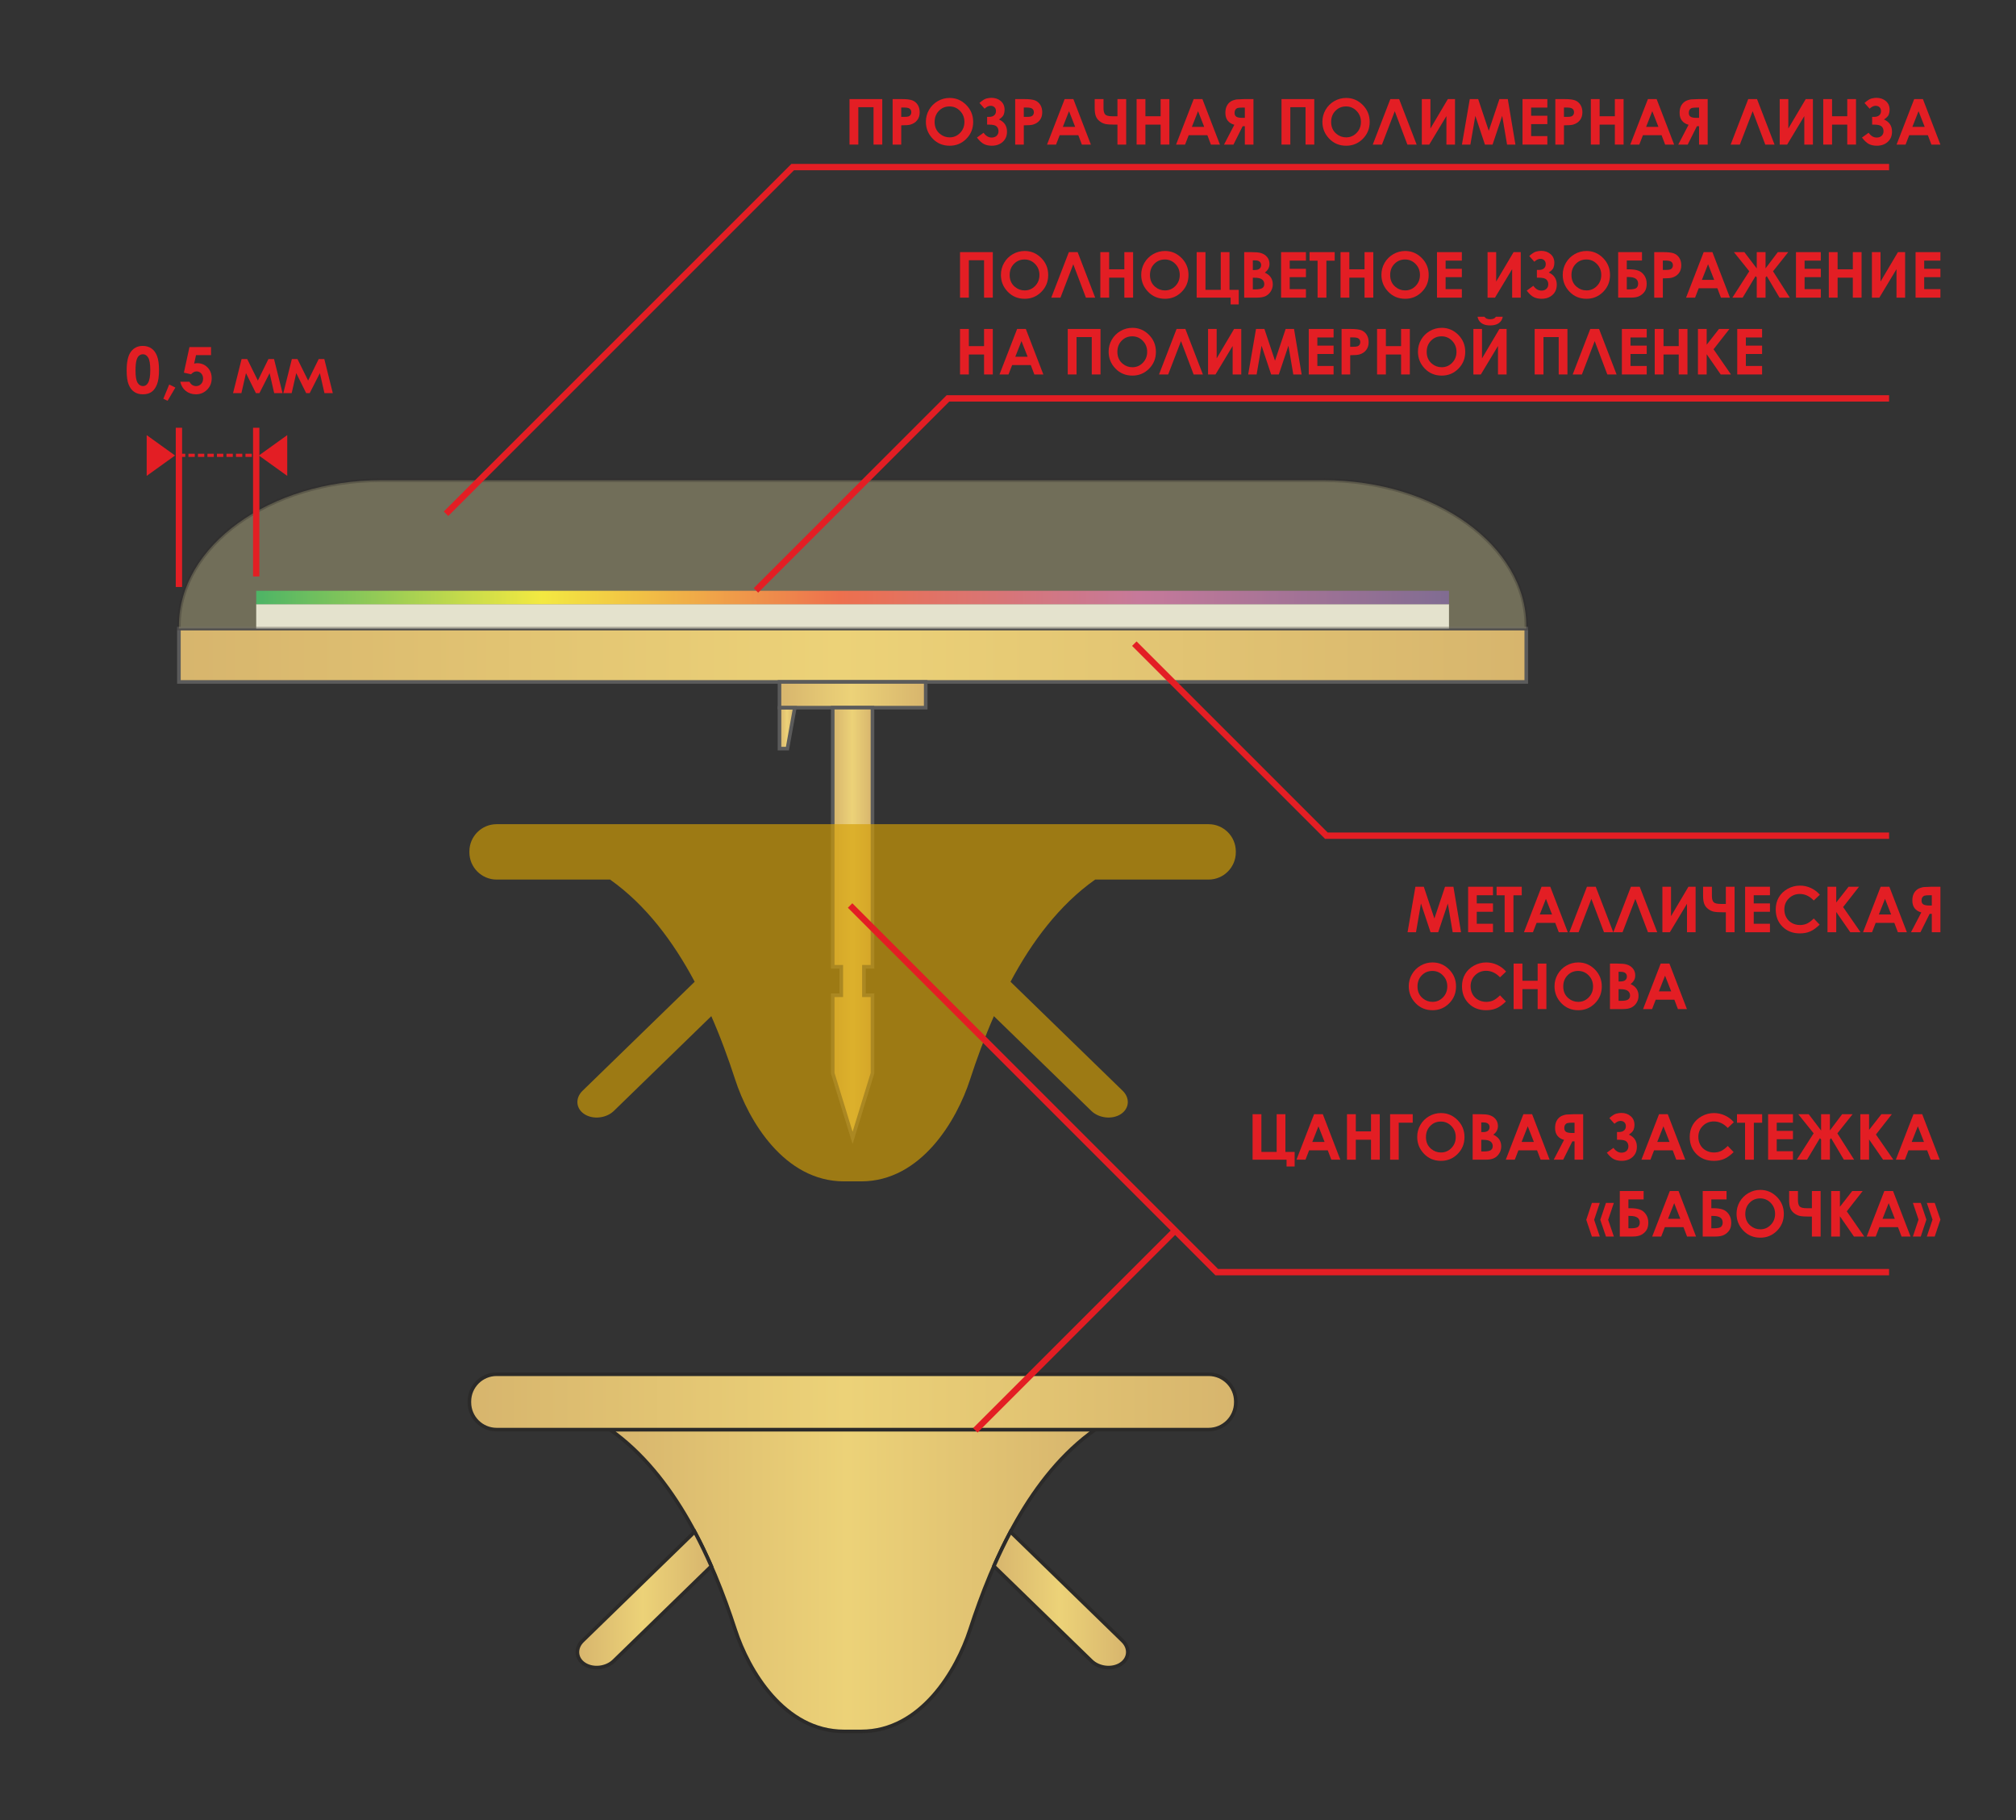 <?xml version="1.0" encoding="UTF-8"?>
<!DOCTYPE svg PUBLIC "-//W3C//DTD SVG 1.1//EN" "http://www.w3.org/Graphics/SVG/1.1/DTD/svg11.dtd">
<!-- Creator: CorelDRAW 2019 (64-Bit) -->
<svg xmlns="http://www.w3.org/2000/svg" xml:space="preserve" width="112.22mm" height="101.326mm" version="1.1" style="shape-rendering:geometricPrecision; text-rendering:geometricPrecision; image-rendering:optimizeQuality; fill-rule:evenodd; clip-rule:evenodd"
viewBox="0 0 7467.45 6742.52"
 xmlns:xlink="http://www.w3.org/1999/xlink">
 <rect x="0" y="0" width="7467.45" height="6742.52" fill="#333333" stroke="none"/>
 <defs>
  <style type="text/css">
   <![CDATA[
    .str1 {stroke:#2B2A29;stroke-width:13.31;stroke-miterlimit:22.926;stroke-opacity:0.302}
    .str3 {stroke:#E31E24;stroke-width:23.48;stroke-miterlimit:22.926}
    .str0 {stroke:#5B5B5B;stroke-width:13.31;stroke-miterlimit:22.926}
    .str2 {stroke:#2B2A29;stroke-width:13.31;stroke-miterlimit:22.926}
    .str4 {stroke:#E31E24;stroke-width:11.74;stroke-miterlimit:22.926;stroke-dasharray:23.476 11.738}
    .fil12 {fill:none}
    .fil4 {fill:#D9DADA}
    .fil13 {fill:#E31E24}
    .fil14 {fill:#E31E24;fill-rule:nonzero}
    .fil6 {fill:#FFF7B2;fill-opacity:0.302}
    .fil11 {fill:#D4A005;fill-opacity:0.659}
    .fil3 {fill:url(#id0)}
    .fil2 {fill:url(#id1)}
    .fil1 {fill:url(#id2)}
    .fil0 {fill:url(#id3)}
    .fil8 {fill:url(#id4)}
    .fil7 {fill:url(#id5)}
    .fil10 {fill:url(#id6)}
    .fil9 {fill:url(#id7)}
    .fil5 {fill:url(#id8)}
   ]]>
  </style>
  <linearGradient id="id0" gradientUnits="userSpaceOnUse" x1="3084.49" y1="3418.05" x2="3231.72" y2="3418.05">
   <stop offset="0" style="stop-opacity:1; stop-color:#D7B56D"/>
   <stop offset="0.49" style="stop-opacity:1; stop-color:#ECD278"/>
   <stop offset="1" style="stop-opacity:1; stop-color:#D7B56D"/>
  </linearGradient>
  <linearGradient id="id1" gradientUnits="userSpaceOnUse" xlink:href="#id0" x1="2887.32" y1="2697.45" x2="2943.95" y2="2697.45">
  </linearGradient>
  <linearGradient id="id2" gradientUnits="userSpaceOnUse" xlink:href="#id0" x1="2887.32" y1="2573.63" x2="3428.89" y2="2573.63">
  </linearGradient>
  <linearGradient id="id3" gradientUnits="userSpaceOnUse" xlink:href="#id0" x1="662.75" y1="2427.11" x2="5653.47" y2="2427.11">
  </linearGradient>
  <linearGradient id="id4" gradientUnits="userSpaceOnUse" xlink:href="#id0" x1="1738.67" y1="5192.99" x2="4577.54" y2="5192.99">
  </linearGradient>
  <linearGradient id="id5" gradientUnits="userSpaceOnUse" xlink:href="#id0" x1="2259.67" y1="5854.51" x2="4056.54" y2="5854.51">
  </linearGradient>
  <linearGradient id="id6" gradientUnits="userSpaceOnUse" xlink:href="#id0" x1="3681.47" y1="5925.55" x2="4177.46" y2="5925.55">
  </linearGradient>
  <linearGradient id="id7" gradientUnits="userSpaceOnUse" xlink:href="#id0" x1="2138.73" y1="5925.54" x2="2634.73" y2="5925.54">
  </linearGradient>
  <linearGradient id="id8" gradientUnits="userSpaceOnUse" x1="949.04" y1="2213.2" x2="5367.19" y2="2213.2">
   <stop offset="0" style="stop-opacity:1; stop-color:#009846"/>
   <stop offset="0.239" style="stop-opacity:1; stop-color:#EEE411"/>
   <stop offset="0.49" style="stop-opacity:1; stop-color:#E53624"/>
   <stop offset="0.741" style="stop-opacity:1; stop-color:#AD4491"/>
   <stop offset="1" style="stop-opacity:1; stop-color:#4A3185"/>
  </linearGradient>
 </defs>
 <g id="Layer_x0020_1">
  <g id="_1677552976">
   <rect class="fil0 str0" x="662.74" y="2328.24" width="4990.72" height="197.75"/>
   <rect class="fil1 str0" x="2887.32" y="2525.98" width="541.57" height="95.28"/>
   <polygon class="fil2 str0" points="2887.32,2621.91 2943.95,2621.91 2916.66,2772.98 2887.32,2772.98 "/>
   <polygon class="fil3 str0" points="3084.49,3975.39 3158.11,4214.84 3231.72,3975.39 3231.72,3686.66 3200.1,3686.66 3200.1,3581.02 3231.72,3581.02 3231.72,2621.27 3084.49,2621.27 3084.49,3581.02 3116.12,3581.02 3116.12,3686.66 3084.49,3686.66 "/>
   <g>
    <rect class="fil4" x="949.03" y="2238.02" width="4418.15" height="90.22"/>
    <rect class="fil5" x="949.03" y="2188.37" width="4418.15" height="49.65"/>
   </g>
   <path class="fil6 str1" d="M1412.63 1778.79l3490.96 0c413.03,0 749.89,242.58 749.89,539.94l0 9.52 -4990.73 0 0 -9.52c0,-297.39 336.86,-539.94 749.89,-539.94z"/>
   <g>
    <path class="fil7 str2" d="M3189.83 6413.48c222.03,0 354.26,-226.17 403.14,-376.81 84.78,-261.3 222.9,-571.13 463.57,-741.13 -598.95,0 -1197.91,0 -1796.87,0 240.67,170 378.79,479.83 463.57,741.13 48.88,150.65 181.11,376.81 403.14,376.81l63.45 0z"/>
    <path class="fil8 str2" d="M4476.75 5295.54l-2637.29 0c-55.51,0 -100.79,-45.28 -100.79,-100.79l0 -3.54c0,-55.51 45.28,-100.79 100.79,-100.79l2637.29 0c55.51,0 100.79,45.28 100.79,100.79l0 3.54c0,55.51 -45.28,100.79 -100.79,100.79z"/>
    <g>
     <path class="fil9 str2" d="M2634.73 5801.51l-360.99 351.02c-27.91,27.14 -76.85,32.59 -108.76,12.11l-0.01 -0.01c-31.91,-20.48 -35.18,-59.44 -7.27,-86.59l415.49 -404.01c22.3,41.86 42.75,84.58 61.55,127.47z"/>
     <path class="fil10 str2" d="M3681.47 5801.52l360.99 351.01c27.91,27.14 76.85,32.59 108.76,12.11l0.01 -0.01c31.91,-20.48 35.18,-59.44 7.27,-86.59l-415.49 -404c-22.3,41.86 -42.75,84.58 -61.54,127.47z"/>
    </g>
   </g>
   <path class="fil11" d="M2634.73 3764.02l-360.99 351.03c-27.91,27.14 -76.85,32.59 -108.76,12.11l-0.01 -0.01c-31.91,-20.48 -35.18,-59.44 -7.27,-86.58l415.49 -404.02c-78.69,-147.69 -180.41,-284.48 -313.52,-378.5l-420.21 0c-55.51,0 -100.79,-45.28 -100.79,-100.79l0 -3.54c0,-55.51 45.28,-100.79 100.79,-100.79l2637.29 0c55.51,0 100.79,45.28 100.79,100.79l0 3.54c0,55.51 -45.28,100.79 -100.79,100.79l-420.21 0c-133.11,94.02 -234.84,230.81 -313.53,378.51l415.49 404c27.91,27.14 24.64,66.1 -7.27,86.58l-0.01 0.01c-31.91,20.48 -80.85,15.03 -108.76,-12.11l-360.99 -351.02c-34.78,79.41 -63.89,159.33 -88.5,235.16 -48.88,150.65 -181.11,376.81 -403.14,376.81l-63.45 0c-222.03,0 -354.26,-226.16 -403.14,-376.81 -25.4,-78.38 -55.66,-161.15 -92.06,-243.2l3.55 8.04zm-22.8 -50.14c3.78,8 7.49,16.02 11.13,24.03 -3.65,-8.03 -7.35,-16.03 -11.13,-24.03z"/>
   <line class="fil12 str3" x1="949.04" y1="2135.24" x2="949.04" y2= "1584.47" />
   <line class="fil12 str3" x1="662.77" y1="2174.28" x2="662.77" y2= "1584.47" />
   <line class="fil12 str4" x1="662.77" y1="1686.59" x2="949.04" y2= "1686.59" />
   <polygon class="fil13" points="648.41,1687.25 543.33,1611.76 543.33,1762.74 "/>
   <polygon class="fil13" points="958.82,1687.25 1063.91,1611.76 1063.91,1762.74 "/>
   <path class="fil14" d="M528.55 1281.31c12.44,0 23.18,3.05 32.17,9.16 9.04,6.14 15.97,15.45 20.88,28.01 4.92,12.6 7.37,30.08 7.37,52.5 0,22.66 -2.5,40.3 -7.49,52.94 -4.99,12.6 -11.68,21.87 -20.13,27.78 -8.4,5.91 -19.06,8.88 -31.89,8.88 -12.84,0 -23.62,-2.97 -32.33,-8.92 -8.76,-5.98 -15.62,-15.02 -20.57,-27.18 -4.95,-12.12 -7.41,-29.4 -7.41,-51.87 0,-31.3 4.84,-54.01 14.51,-68.07 10.74,-15.49 25.72,-23.22 44.9,-23.22zm0.99 30.91c-5.47,0 -10.31,1.74 -14.55,5.27 -4.24,3.49 -7.45,9.55 -9.71,18.11 -2.22,8.56 -3.33,21.08 -3.33,37.6 0,21.51 2.58,36.41 7.69,44.62 5.11,8.2 11.73,12.32 19.9,12.32 7.85,0 14.07,-3.89 18.66,-11.69 5.63,-9.43 8.44,-25.16 8.44,-47.23 0,-22.35 -2.54,-37.8 -7.57,-46.28 -5.03,-8.48 -11.53,-12.72 -19.53,-12.72z"/>
   <polygon id="1" class="fil14" points="626.77,1424.25 649.6,1435.62 620.83,1484.59 605.02,1477.06 "/>
   <path id="2" class="fil14" d="M701.79 1285.6l79.96 0 0 29.95 -55.68 0 -6.93 31.35c1.9,-0.56 3.81,-0.95 5.67,-1.23 1.86,-0.28 3.64,-0.39 5.34,-0.39 15.46,0 28.33,5.27 38.6,15.81 10.26,10.54 15.37,24.01 15.37,40.45 0,16.6 -5.67,30.6 -17,41.97 -11.37,11.37 -25.16,17.07 -41.4,17.07 -14.59,0 -27.07,-4.16 -37.53,-12.48 -10.46,-8.28 -17.31,-19.65 -20.56,-34.12l34.24 0c2.62,5.31 6.06,9.36 10.38,12.08 4.28,2.73 9,4.09 14.19,4.09 7.17,0 13.28,-2.58 18.31,-7.73 5.03,-5.16 7.53,-11.77 7.53,-19.86 0,-7.85 -2.34,-14.26 -7.01,-19.3 -4.67,-5.03 -10.34,-7.57 -17,-7.57 -3.57,0 -7.05,0.87 -10.5,2.66 -3.45,1.74 -6.82,4.4 -10.15,7.97l-26.47 -5.94 20.65 -94.78z"/>
   <polygon id="3" class="fil14" points="955.15,1409.66 994.22,1330.05 1015.1,1330.05 1046.56,1456.3 1015.58,1456.3 998.66,1382.2 960.93,1456.3 947.94,1456.3 911.17,1382.16 894.16,1456.3 863.25,1456.3 894.84,1330.05 915.72,1330.05 "/>
   <polygon id="4" class="fil14" points="1141.35,1409.66 1180.42,1330.05 1201.3,1330.05 1232.76,1456.3 1201.78,1456.3 1184.86,1382.2 1147.13,1456.3 1134.14,1456.3 1097.37,1382.16 1080.36,1456.3 1049.46,1456.3 1081.04,1330.05 1101.92,1330.05 "/>
   <polyline class="fil12 str3" points="1652.1,1903.03 2936.28,618.86 6997.34,618.86 "/>
   <polyline class="fil12 str3" points="2800.03,2187.04 3511.32,1475.75 6997.34,1475.75 "/>
   <polyline class="fil12 str3" points="4201.65,2384.23 4912.94,3095.52 6997.34,3095.52 "/>
   <polygon class="fil14" points="3556.04,933.94 3677.4,933.94 3677.4,1102.49 3645.01,1102.49 3645.01,963.99 3588.67,963.99 3588.67,1102.49 3556.04,1102.49 "/>
   <path id="1" class="fil14" d="M3795.4 929.71c23.83,0 44.33,8.65 61.47,25.91 17.18,17.25 25.75,38.3 25.75,63.11 0,24.61 -8.45,45.42 -25.39,62.44 -16.9,17.02 -37.44,25.55 -61.58,25.55 -25.31,0 -46.33,-8.76 -63.03,-26.25 -16.75,-17.49 -25.12,-38.27 -25.12,-62.33 0,-16.08 3.91,-30.9 11.7,-44.44 7.79,-13.49 18.51,-24.21 32.12,-32.12 13.65,-7.91 28.37,-11.86 44.09,-11.86zm-0.47 31.46c-15.53,0 -28.6,5.44 -39.17,16.28 -10.6,10.83 -15.88,24.61 -15.88,41.35 0,18.63 6.65,33.38 20,44.21 10.37,8.49 22.22,12.72 35.64,12.72 15.14,0 28.05,-5.52 38.69,-16.51 10.68,-10.99 16,-24.53 16,-40.65 0,-16.04 -5.36,-29.62 -16.12,-40.73 -10.72,-11.11 -23.78,-16.66 -39.16,-16.66z"/>
   <polygon id="2" class="fil14" points="4022.29,1102.49 3975.54,978.93 3928.08,1102.49 3894.04,1102.49 3959.14,933.94 3991.7,933.94 4056.6,1102.49 "/>
   <polygon id="3" class="fil14" points="4075.74,933.94 4108.37,933.94 4108.37,997.56 4164.71,997.56 4164.71,933.94 4197.1,933.94 4197.1,1102.49 4164.71,1102.49 4164.71,1028.54 4108.37,1028.54 4108.37,1102.49 4075.74,1102.49 "/>
   <path id="4" class="fil14" d="M4315.1 929.71c23.83,0 44.33,8.65 61.47,25.91 17.18,17.25 25.75,38.3 25.75,63.11 0,24.61 -8.45,45.42 -25.39,62.44 -16.9,17.02 -37.44,25.55 -61.58,25.55 -25.31,0 -46.33,-8.76 -63.03,-26.25 -16.75,-17.49 -25.12,-38.27 -25.12,-62.33 0,-16.08 3.91,-30.9 11.7,-44.44 7.79,-13.49 18.51,-24.21 32.12,-32.12 13.65,-7.91 28.37,-11.86 44.09,-11.86zm-0.47 31.46c-15.53,0 -28.6,5.44 -39.17,16.28 -10.6,10.83 -15.88,24.61 -15.88,41.35 0,18.63 6.65,33.38 20,44.21 10.37,8.49 22.22,12.72 35.64,12.72 15.14,0 28.05,-5.52 38.69,-16.51 10.68,-10.99 16,-24.53 16,-40.65 0,-16.04 -5.36,-29.62 -16.12,-40.73 -10.72,-11.11 -23.78,-16.66 -39.16,-16.66z"/>
   <polygon id="5" class="fil14" points="4432.56,1102.49 4432.56,933.94 4465.19,933.94 4465.19,1073.62 4521.77,1073.62 4521.77,933.94 4554.17,933.94 4554.17,1073.62 4588.43,1073.62 4588.43,1127.61 4558.39,1127.61 4558.39,1102.49 "/>
   <path id="6" class="fil14" d="M4608.63 1102.49l0 -168.55 26.6 0c15.45,0 26.72,0.98 33.88,2.97 10.13,2.7 18.2,7.67 24.18,14.91 5.99,7.28 9,15.85 9,25.71 0,6.42 -1.36,12.25 -4.07,17.49 -2.7,5.24 -7.12,10.17 -13.22,14.75 10.21,4.81 17.68,10.8 22.42,18.04 4.73,7.2 7.08,15.72 7.08,25.59 0,9.47 -2.47,18.07 -7.35,25.86 -4.93,7.79 -11.27,13.62 -19.02,17.45 -7.75,3.87 -18.43,5.79 -32.08,5.79l-47.42 0zm31.92 -138.03l0 35.68 7.16 0c7.99,0 13.93,-1.64 17.81,-4.97 3.87,-3.29 5.79,-7.79 5.79,-13.46 0,-5.28 -1.84,-9.46 -5.52,-12.6 -3.68,-3.09 -9.28,-4.65 -16.79,-4.65l-8.45 0zm0 64.32l0 43.19 8.14 0c13.5,0 22.62,-1.68 27.31,-5.05 4.7,-3.36 7.05,-8.25 7.05,-14.67 0,-7.24 -2.74,-13 -8.26,-17.18 -5.52,-4.19 -14.67,-6.29 -27.46,-6.29l-6.77 0z"/>
   <polygon id="7" class="fil14" points="4745.25,933.94 4837.27,933.94 4837.27,965.4 4777.18,965.4 4777.18,995.68 4837.27,995.68 4837.27,1026.66 4777.18,1026.66 4777.18,1071.04 4837.27,1071.04 4837.27,1102.49 4745.25,1102.49 "/>
   <polygon id="8" class="fil14" points="4850.65,933.94 4943.85,933.94 4943.85,965.63 4913.1,965.63 4913.1,1102.49 4880.47,1102.49 4880.47,965.63 4850.65,965.63 "/>
   <polygon id="9" class="fil14" points="4965.45,933.94 4998.08,933.94 4998.08,997.56 5054.42,997.56 5054.42,933.94 5086.81,933.94 5086.81,1102.49 5054.42,1102.49 5054.42,1028.54 4998.08,1028.54 4998.08,1102.49 4965.45,1102.49 "/>
   <path id="10" class="fil14" d="M5204.82 929.71c23.83,0 44.33,8.65 61.47,25.91 17.18,17.25 25.75,38.3 25.75,63.11 0,24.61 -8.45,45.42 -25.39,62.44 -16.9,17.02 -37.44,25.55 -61.58,25.55 -25.31,0 -46.33,-8.76 -63.03,-26.25 -16.75,-17.49 -25.12,-38.27 -25.12,-62.33 0,-16.08 3.91,-30.9 11.7,-44.44 7.79,-13.49 18.51,-24.21 32.12,-32.12 13.65,-7.91 28.37,-11.86 44.09,-11.86zm-0.47 31.46c-15.53,0 -28.6,5.44 -39.17,16.28 -10.6,10.83 -15.88,24.61 -15.88,41.35 0,18.63 6.65,33.38 20,44.21 10.37,8.49 22.22,12.72 35.64,12.72 15.14,0 28.05,-5.52 38.69,-16.51 10.68,-10.99 16,-24.53 16,-40.65 0,-16.04 -5.36,-29.62 -16.12,-40.73 -10.72,-11.11 -23.78,-16.66 -39.16,-16.66z"/>
   <polygon id="11" class="fil14" points="5322.74,933.94 5414.76,933.94 5414.76,965.4 5354.67,965.4 5354.67,995.68 5414.76,995.68 5414.76,1026.66 5354.67,1026.66 5354.67,1071.04 5414.76,1071.04 5414.76,1102.49 5322.74,1102.49 "/>
   <polygon id="12" class="fil14" points="5633.05,933.94 5633.05,1102.49 5601.12,1102.49 5601.12,996.97 5537.62,1102.49 5510.04,1102.49 5510.04,933.94 5541.96,933.94 5541.96,1042.9 5606.44,933.94 "/>
   <path id="13" class="fil14" d="M5679.61 1058.67c8.49,11.85 18.47,17.76 29.89,17.76 7.59,0 13.73,-2.15 18.43,-6.45 4.66,-4.31 7.01,-10.01 7.01,-17.13 0,-7.01 -2.27,-12.8 -6.85,-17.37 -4.58,-4.62 -14.05,-6.93 -28.41,-6.93l-6.92 0 0 -28.63 6.88 0c8.49,0 14.91,-1.96 19.33,-5.84 4.38,-3.91 6.57,-9.12 6.57,-15.68 0,-6.03 -1.84,-10.8 -5.52,-14.28 -3.64,-3.53 -8.49,-5.28 -14.56,-5.28 -7.16,0 -14.55,3.56 -22.11,10.64l-18.89 -21.09c10.13,-9.16 18.62,-14.63 25.43,-16.43 6.81,-1.8 13.11,-2.7 18.82,-2.7 13.77,0 25.32,3.99 34.71,12.01 9.35,8.02 14.05,18.82 14.05,32.43 0,6.03 -1.06,11.9 -3.17,17.61 -2.11,5.75 -7.98,11.82 -17.64,18.23 19.84,8.8 29.73,23.83 29.73,45.07 0,15.69 -5.24,28.29 -15.76,37.84 -10.53,9.51 -24.06,14.28 -40.58,14.28 -10.41,0 -19.76,-1.88 -28.01,-5.68 -8.26,-3.79 -17.25,-11.93 -26.96,-24.49l24.53 -17.88z"/>
   <path id="14" class="fil14" d="M5876.4 929.71c23.83,0 44.33,8.65 61.47,25.91 17.18,17.25 25.75,38.3 25.75,63.11 0,24.61 -8.45,45.42 -25.39,62.44 -16.9,17.02 -37.44,25.55 -61.58,25.55 -25.31,0 -46.33,-8.76 -63.03,-26.25 -16.75,-17.49 -25.12,-38.27 -25.12,-62.33 0,-16.08 3.91,-30.9 11.7,-44.44 7.79,-13.49 18.51,-24.21 32.12,-32.12 13.65,-7.91 28.37,-11.86 44.09,-11.86zm-0.47 31.46c-15.53,0 -28.6,5.44 -39.17,16.28 -10.6,10.83 -15.88,24.61 -15.88,41.35 0,18.63 6.65,33.38 20,44.21 10.37,8.49 22.22,12.72 35.64,12.72 15.14,0 28.05,-5.52 38.69,-16.51 10.68,-10.99 16,-24.53 16,-40.65 0,-16.04 -5.36,-29.62 -16.12,-40.73 -10.72,-11.11 -23.78,-16.66 -39.16,-16.66z"/>
   <path id="15" class="fil14" d="M5993.86 1102.49l0 -168.55 88.26 0 0 30.99 -56.34 0 0 32.63 7.05 0c14.28,0 25.94,1.56 34.97,4.69 9.08,3.13 16.63,9.04 22.65,17.69 6.03,8.68 9.04,18.94 9.04,30.79 0,11.74 -2.27,21.13 -6.77,28.09 -4.54,7 -10.75,12.68 -18.66,17.09 -7.95,4.39 -18.9,6.57 -32.91,6.57l-47.3 0zm31.92 -76.29l0 45.77 8.1 0c14.75,0 24.1,-1.92 28.05,-5.75 3.91,-3.8 5.87,-8.96 5.87,-15.46 0,-16.39 -11.78,-24.57 -35.33,-24.57l-6.69 0z"/>
   <path id="16" class="fil14" d="M6127.39 933.94l34.08 0c18.43,0 31.69,1.68 39.83,5.09 8.14,3.4 14.59,8.92 19.29,16.51 4.69,7.59 7.04,16.71 7.04,27.35 0,11.78 -3.09,21.56 -9.27,29.35 -6.14,7.79 -14.52,13.22 -25.12,16.28 -6.22,1.76 -17.53,2.62 -33.92,2.62l0 71.37 -31.92 0 0 -168.55zm31.92 65.97l10.29 0c8.1,0 13.69,-0.59 16.86,-1.72 3.17,-1.18 5.63,-3.05 7.47,-5.72 1.8,-2.66 2.7,-5.87 2.7,-9.66 0,-6.53 -2.55,-11.31 -7.63,-14.28 -3.68,-2.23 -10.57,-3.37 -20.58,-3.37l-9.12 0 0 34.75z"/>
   <path id="17" class="fil14" d="M6310.61 933.94l32.32 0 64.87 168.55 -33.37 0 -13.15 -34.74 -69.09 0 -13.46 34.74 -33.37 0 65.26 -168.55zm16.2 44.8l-22.84 58.02 45.58 0 -22.74 -58.02z"/>
   <polygon id="18" class="fil14" points="6507.14,1027.68 6502.72,1022.75 6455.02,1102.49 6416.95,1102.49 6479.52,1004.76 6422.59,933.94 6461.29,933.94 6507.14,994.31 6507.14,933.94 6539.77,933.94 6539.77,994.07 6585.16,933.94 6623.89,933.94 6567.47,1004.87 6629.53,1102.49 6591.49,1102.49 6544.19,1022.75 6539.77,1027.68 6539.77,1102.49 6507.14,1102.49 "/>
   <polygon id="19" class="fil14" points="6652.45,933.94 6744.47,933.94 6744.47,965.4 6684.38,965.4 6684.38,995.68 6744.47,995.68 6744.47,1026.66 6684.38,1026.66 6684.38,1071.04 6744.47,1071.04 6744.47,1102.49 6652.45,1102.49 "/>
   <polygon id="20" class="fil14" points="6774.06,933.94 6806.68,933.94 6806.68,997.56 6863.03,997.56 6863.03,933.94 6895.42,933.94 6895.42,1102.49 6863.03,1102.49 6863.03,1028.54 6806.68,1028.54 6806.68,1102.49 6774.06,1102.49 "/>
   <polygon id="21" class="fil14" points="7056.73,933.94 7056.73,1102.49 7024.8,1102.49 7024.8,996.97 6961.31,1102.49 6933.73,1102.49 6933.73,933.94 6965.65,933.94 6965.65,1042.9 7030.13,933.94 "/>
   <polygon id="22" class="fil14" points="7095.47,933.94 7187.49,933.94 7187.49,965.4 7127.39,965.4 7127.39,995.68 7187.49,995.68 7187.49,1026.66 7127.39,1026.66 7127.39,1071.04 7187.49,1071.04 7187.49,1102.49 7095.47,1102.49 "/>
   <polygon id="23" class="fil14" points="3556.04,1218.53 3588.67,1218.53 3588.67,1282.16 3645.01,1282.16 3645.01,1218.53 3677.4,1218.53 3677.4,1387.09 3645.01,1387.09 3645.01,1313.14 3588.67,1313.14 3588.67,1387.09 3556.04,1387.09 "/>
   <path id="24" class="fil14" d="M3767.47 1218.53l32.32 0 64.87 168.55 -33.37 0 -13.15 -34.74 -69.09 0 -13.46 34.74 -33.37 0 65.26 -168.55zm16.2 44.8l-22.84 58.02 45.58 0 -22.74 -58.02z"/>
   <polygon id="25" class="fil14" points="3955.04,1218.53 4076.4,1218.53 4076.4,1387.09 4044.01,1387.09 4044.01,1248.58 3987.67,1248.58 3987.67,1387.09 3955.04,1387.09 "/>
   <path id="26" class="fil14" d="M4194.4 1214.31c23.83,0 44.33,8.65 61.47,25.91 17.18,17.25 25.75,38.3 25.75,63.11 0,24.61 -8.45,45.42 -25.39,62.44 -16.9,17.02 -37.44,25.55 -61.58,25.55 -25.31,0 -46.33,-8.76 -63.03,-26.25 -16.75,-17.49 -25.12,-38.27 -25.12,-62.33 0,-16.08 3.91,-30.9 11.7,-44.44 7.79,-13.49 18.51,-24.21 32.12,-32.12 13.65,-7.91 28.37,-11.86 44.09,-11.86zm-0.47 31.46c-15.53,0 -28.6,5.44 -39.17,16.28 -10.6,10.83 -15.88,24.61 -15.88,41.35 0,18.63 6.65,33.38 20,44.21 10.37,8.49 22.22,12.72 35.64,12.72 15.14,0 28.05,-5.52 38.69,-16.51 10.68,-10.99 16,-24.53 16,-40.65 0,-16.04 -5.36,-29.62 -16.12,-40.73 -10.72,-11.11 -23.78,-16.66 -39.16,-16.66z"/>
   <polygon id="27" class="fil14" points="4421.29,1387.09 4374.54,1263.53 4327.08,1387.09 4293.04,1387.09 4358.14,1218.53 4390.7,1218.53 4455.6,1387.09 "/>
   <polygon id="28" class="fil14" points="4597.74,1218.53 4597.74,1387.09 4565.82,1387.09 4565.82,1281.57 4502.32,1387.09 4474.74,1387.09 4474.74,1218.53 4506.66,1218.53 4506.66,1327.5 4571.14,1218.53 "/>
   <polygon id="29" class="fil14" points="4652.4,1218.53 4683.5,1218.53 4722.75,1336.11 4762.18,1218.53 4793.21,1218.53 4821.46,1387.09 4790.51,1387.09 4772.52,1280.63 4736.83,1387.09 4708.51,1387.09 4672.98,1280.63 4654.63,1387.09 4623.34,1387.09 "/>
   <polygon id="30" class="fil14" points="4847.71,1218.53 4939.73,1218.53 4939.73,1250 4879.64,1250 4879.64,1280.28 4939.73,1280.28 4939.73,1311.26 4879.64,1311.26 4879.64,1355.63 4939.73,1355.63 4939.73,1387.09 4847.71,1387.09 "/>
   <path id="31" class="fil14" d="M4969.32 1218.53l34.08 0c18.43,0 31.69,1.68 39.83,5.09 8.14,3.4 14.59,8.92 19.29,16.51 4.69,7.59 7.04,16.71 7.04,27.35 0,11.78 -3.09,21.56 -9.27,29.35 -6.14,7.79 -14.52,13.22 -25.12,16.28 -6.22,1.76 -17.53,2.62 -33.92,2.62l0 71.37 -31.92 0 0 -168.55zm31.92 65.97l10.29 0c8.1,0 13.69,-0.59 16.86,-1.72 3.17,-1.18 5.63,-3.05 7.47,-5.72 1.8,-2.66 2.7,-5.87 2.7,-9.66 0,-6.53 -2.55,-11.31 -7.63,-14.28 -3.68,-2.23 -10.57,-3.37 -20.58,-3.37l-9.12 0 0 34.75z"/>
   <polygon id="32" class="fil14" points="5100.78,1218.53 5133.41,1218.53 5133.41,1282.16 5189.75,1282.16 5189.75,1218.53 5222.14,1218.53 5222.14,1387.09 5189.75,1387.09 5189.75,1313.14 5133.41,1313.14 5133.41,1387.09 5100.78,1387.09 "/>
   <path id="33" class="fil14" d="M5340.14 1214.31c23.83,0 44.33,8.65 61.47,25.91 17.18,17.25 25.75,38.3 25.75,63.11 0,24.61 -8.45,45.42 -25.39,62.44 -16.9,17.02 -37.44,25.55 -61.58,25.55 -25.31,0 -46.33,-8.76 -63.03,-26.25 -16.75,-17.49 -25.12,-38.27 -25.12,-62.33 0,-16.08 3.91,-30.9 11.7,-44.44 7.79,-13.49 18.51,-24.21 32.12,-32.12 13.65,-7.91 28.37,-11.86 44.09,-11.86zm-0.47 31.46c-15.53,0 -28.6,5.44 -39.17,16.28 -10.6,10.83 -15.88,24.61 -15.88,41.35 0,18.63 6.65,33.38 20,44.21 10.37,8.49 22.22,12.72 35.64,12.72 15.14,0 28.05,-5.52 38.69,-16.51 10.68,-10.99 16,-24.53 16,-40.65 0,-16.04 -5.36,-29.62 -16.12,-40.73 -10.72,-11.11 -23.78,-16.66 -39.16,-16.66z"/>
   <path id="34" class="fil14" d="M5580.61 1218.53l0 168.55 -31.93 0 0 -105.52 -63.5 105.52 -27.58 0 0 -168.55 31.92 0 0 108.96 64.48 -108.96 26.6 0zm-107.51 -45.3l25.35 0c2,3.13 4.73,5.48 8.29,7.04 3.53,1.56 7.87,2.35 12.96,2.35 5.16,0 9.86,-0.9 14.04,-2.74 2.74,-1.21 5.13,-3.44 7.2,-6.65l25.35 0c-1.44,9.7 -6.1,17.49 -13.93,23.36 -7.83,5.87 -18.74,8.8 -32.79,8.8 -9.47,0 -17.37,-1.33 -23.75,-3.95 -6.37,-2.62 -11.51,-6.37 -15.42,-11.27 -3.87,-4.89 -6.33,-10.53 -7.31,-16.94z"/>
   <polygon id="35" class="fil14" points="5684.57,1218.53 5805.93,1218.53 5805.93,1387.09 5773.54,1387.09 5773.54,1248.58 5717.2,1248.58 5717.2,1387.09 5684.57,1387.09 "/>
   <polygon id="36" class="fil14" points="5953.67,1387.09 5906.92,1263.53 5859.46,1387.09 5825.41,1387.09 5890.52,1218.53 5923.07,1218.53 5987.98,1387.09 "/>
   <polygon id="37" class="fil14" points="6007.58,1218.53 6099.6,1218.53 6099.6,1250 6039.51,1250 6039.51,1280.28 6099.6,1280.28 6099.6,1311.26 6039.51,1311.26 6039.51,1355.63 6099.6,1355.63 6099.6,1387.09 6007.58,1387.09 "/>
   <polygon id="38" class="fil14" points="6129.19,1218.53 6161.82,1218.53 6161.82,1282.16 6218.16,1282.16 6218.16,1218.53 6250.55,1218.53 6250.55,1387.09 6218.16,1387.09 6218.16,1313.14 6161.82,1313.14 6161.82,1387.09 6129.19,1387.09 "/>
   <polygon id="39" class="fil14" points="6289.33,1218.53 6321.72,1218.53 6321.72,1276.83 6367.34,1218.53 6406.04,1218.53 6347.15,1293.77 6411.75,1387.09 6373.68,1387.09 6321.72,1312.01 6321.72,1387.09 6289.33,1387.09 "/>
   <polygon id="40" class="fil14" points="6434.91,1218.53 6526.93,1218.53 6526.93,1250 6466.84,1250 6466.84,1280.28 6526.93,1280.28 6526.93,1311.26 6466.84,1311.26 6466.84,1355.63 6526.93,1355.63 6526.93,1387.09 6434.91,1387.09 "/>
   <polygon class="fil14" points="5242.78,3284.66 5273.88,3284.66 5313.13,3402.23 5352.56,3284.66 5383.59,3284.66 5411.84,3453.21 5380.89,3453.21 5362.89,3346.75 5327.21,3453.21 5298.89,3453.21 5263.36,3346.75 5245.01,3453.21 5213.71,3453.21 "/>
   <polygon id="1" class="fil14" points="5438.09,3284.66 5530.11,3284.66 5530.11,3316.12 5470.02,3316.12 5470.02,3346.4 5530.11,3346.4 5530.11,3377.39 5470.02,3377.39 5470.02,3421.76 5530.11,3421.76 5530.11,3453.21 5438.09,3453.21 "/>
   <polygon id="2" class="fil14" points="5543.49,3284.66 5636.69,3284.66 5636.69,3316.35 5605.94,3316.35 5605.94,3453.21 5573.31,3453.21 5573.31,3316.35 5543.49,3316.35 "/>
   <path id="3" class="fil14" d="M5710.05 3284.66l32.32 0 64.87 168.55 -33.37 0 -13.15 -34.74 -69.09 0 -13.46 34.74 -33.37 0 65.26 -168.55zm16.2 44.8l-22.84 58.02 45.58 0 -22.74 -58.02z"/>
   <polygon id="4" class="fil14" points="5941.36,3453.21 5894.61,3329.66 5847.15,3453.21 5813.1,3453.21 5878.21,3284.66 5910.76,3284.66 5975.67,3453.21 "/>
   <polygon id="5" class="fil14" points="6104.24,3453.21 6057.48,3329.66 6010.02,3453.21 5975.98,3453.21 6041.09,3284.66 6073.64,3284.66 6138.55,3453.21 "/>
   <polygon id="6" class="fil14" points="6280.69,3284.66 6280.69,3453.21 6248.76,3453.21 6248.76,3347.7 6185.27,3453.21 6157.68,3453.21 6157.68,3284.66 6189.6,3284.66 6189.6,3393.62 6254.08,3284.66 "/>
   <path id="7" class="fil14" d="M6392.67 3379.26l-10.72 0c-15.46,0 -26.88,-0.78 -34.2,-2.38 -7.35,-1.6 -14.4,-5.05 -21.09,-10.25 -6.69,-5.24 -11.43,-11.54 -14.17,-18.97 -2.73,-7.43 -4.11,-17.29 -4.11,-29.58l0 -33.42 32.63 0 0 32.91c0,11.47 2.03,19.44 6.14,23.95 4.11,4.5 12.83,6.77 26.17,6.77l19.33 0 0 -63.62 32.39 0 0 168.55 -32.39 0 0 -73.95z"/>
   <polygon id="8" class="fil14" points="6464.07,3284.66 6556.09,3284.66 6556.09,3316.12 6495.99,3316.12 6495.99,3346.4 6556.09,3346.4 6556.09,3377.39 6495.99,3377.39 6495.99,3421.76 6556.09,3421.76 6556.09,3453.21 6464.07,3453.21 "/>
   <path id="9" class="fil14" d="M6740.84 3314.24l-22.5 21.37c-15.29,-16.12 -32.47,-24.18 -51.6,-24.18 -16.12,0 -29.73,5.52 -40.76,16.51 -11.07,10.99 -16.59,24.53 -16.59,40.65 0,11.23 2.46,21.21 7.35,29.89 4.89,8.73 11.82,15.57 20.73,20.54 8.96,4.97 18.9,7.43 29.85,7.43 9.32,0 17.85,-1.72 25.55,-5.2 7.75,-3.48 16.24,-9.82 25.47,-18.97l21.79 22.77c-12.44,12.16 -24.21,20.62 -35.29,25.31 -11.07,4.73 -23.75,7.08 -37.95,7.08 -26.22,0 -47.7,-8.29 -64.4,-24.92 -16.71,-16.59 -25.04,-37.92 -25.04,-63.85 0,-16.82 3.79,-31.73 11.43,-44.8 7.59,-13.07 18.47,-23.56 32.67,-31.49 14.17,-7.95 29.43,-11.94 45.81,-11.94 13.89,0 27.27,2.93 40.19,8.8 12.87,5.87 23.98,14.21 33.29,25z"/>
   <polygon id="10" class="fil14" points="6769.21,3284.66 6801.6,3284.66 6801.6,3342.96 6847.22,3284.66 6885.92,3284.66 6827.03,3359.9 6891.63,3453.21 6853.56,3453.21 6801.6,3378.13 6801.6,3453.21 6769.21,3453.21 "/>
   <path id="11" class="fil14" d="M6966.08 3284.66l32.32 0 64.87 168.55 -33.37 0 -13.15 -34.74 -69.09 0 -13.46 34.74 -33.37 0 65.26 -168.55zm16.2 44.8l-22.84 58.02 45.58 0 -22.74 -58.02z"/>
   <path id="12" class="fil14" d="M7187.49 3284.66l0 168.55 -31.92 0 0 -68.08 -8.03 0 -34.04 68.08 -35.05 0 38.22 -73.36c-22.11,-6.3 -33.18,-21.01 -33.18,-44.1 0,-8.25 1.18,-15.41 3.49,-21.48 2.34,-6.1 5.63,-11.27 9.97,-15.49 4.31,-4.23 9.27,-7.35 14.99,-9.39 5.67,-2 10.17,-3.17 13.53,-3.48 3.37,-0.31 12.72,-0.71 28.05,-1.26l33.96 0zm-31.92 69.49l0 -38.03 -8.8 0c-8.03,0 -13.81,0.47 -17.33,1.44 -3.48,0.94 -6.37,3.01 -8.57,6.18 -2.23,3.17 -3.32,7.08 -3.32,11.74 0,6.93 2.23,11.78 6.65,14.55 4.42,2.74 11.55,4.11 21.29,4.11l10.09 0z"/>
   <path id="13" class="fil14" d="M5306.08 3565.03c23.83,0 44.33,8.65 61.47,25.91 17.18,17.25 25.75,38.3 25.75,63.11 0,24.61 -8.45,45.42 -25.39,62.44 -16.9,17.02 -37.44,25.55 -61.58,25.55 -25.31,0 -46.33,-8.76 -63.03,-26.25 -16.75,-17.49 -25.12,-38.27 -25.12,-62.33 0,-16.08 3.91,-30.9 11.7,-44.44 7.79,-13.49 18.51,-24.21 32.12,-32.12 13.65,-7.91 28.37,-11.86 44.09,-11.86zm-0.47 31.46c-15.53,0 -28.6,5.44 -39.17,16.28 -10.6,10.83 -15.88,24.61 -15.88,41.35 0,18.63 6.65,33.38 20,44.21 10.37,8.49 22.22,12.72 35.64,12.72 15.14,0 28.05,-5.52 38.69,-16.51 10.68,-10.99 16,-24.53 16,-40.65 0,-16.04 -5.36,-29.62 -16.12,-40.73 -10.72,-11.11 -23.78,-16.66 -39.16,-16.66z"/>
   <path id="14" class="fil14" d="M5578.71 3598.83l-22.5 21.37c-15.29,-16.12 -32.47,-24.18 -51.6,-24.18 -16.12,0 -29.73,5.52 -40.76,16.51 -11.07,10.99 -16.59,24.53 -16.59,40.65 0,11.23 2.46,21.21 7.35,29.89 4.89,8.73 11.82,15.57 20.73,20.54 8.96,4.97 18.9,7.43 29.85,7.43 9.32,0 17.85,-1.72 25.55,-5.2 7.75,-3.48 16.24,-9.82 25.47,-18.97l21.79 22.77c-12.44,12.16 -24.21,20.62 -35.29,25.31 -11.07,4.73 -23.75,7.08 -37.95,7.08 -26.22,0 -47.7,-8.29 -64.4,-24.92 -16.71,-16.59 -25.04,-37.92 -25.04,-63.85 0,-16.82 3.79,-31.73 11.43,-44.8 7.59,-13.07 18.47,-23.56 32.67,-31.49 14.17,-7.95 29.43,-11.94 45.81,-11.94 13.89,0 27.27,2.93 40.19,8.8 12.87,5.87 23.98,14.21 33.29,25z"/>
   <polygon id="15" class="fil14" points="5606.61,3569.26 5639.23,3569.26 5639.23,3632.88 5695.58,3632.88 5695.58,3569.26 5727.97,3569.26 5727.97,3737.81 5695.58,3737.81 5695.58,3663.86 5639.23,3663.86 5639.23,3737.81 5606.61,3737.81 "/>
   <path id="16" class="fil14" d="M5845.97 3565.03c23.83,0 44.33,8.65 61.47,25.91 17.18,17.25 25.75,38.3 25.75,63.11 0,24.61 -8.45,45.42 -25.39,62.44 -16.9,17.02 -37.44,25.55 -61.58,25.55 -25.31,0 -46.33,-8.76 -63.03,-26.25 -16.75,-17.49 -25.12,-38.27 -25.12,-62.33 0,-16.08 3.91,-30.9 11.7,-44.44 7.79,-13.49 18.51,-24.21 32.12,-32.12 13.65,-7.91 28.37,-11.86 44.09,-11.86zm-0.47 31.46c-15.53,0 -28.6,5.44 -39.17,16.28 -10.6,10.83 -15.88,24.61 -15.88,41.35 0,18.63 6.65,33.38 20,44.21 10.37,8.49 22.22,12.72 35.64,12.72 15.14,0 28.05,-5.52 38.69,-16.51 10.68,-10.99 16,-24.53 16,-40.65 0,-16.04 -5.36,-29.62 -16.12,-40.73 -10.72,-11.11 -23.78,-16.66 -39.16,-16.66z"/>
   <path id="17" class="fil14" d="M5963.43 3737.81l0 -168.55 26.6 0c15.45,0 26.72,0.98 33.88,2.97 10.13,2.7 18.2,7.67 24.18,14.91 5.99,7.28 9,15.85 9,25.71 0,6.42 -1.36,12.25 -4.07,17.49 -2.7,5.24 -7.12,10.17 -13.22,14.75 10.21,4.81 17.68,10.8 22.42,18.04 4.73,7.2 7.08,15.72 7.08,25.59 0,9.47 -2.47,18.07 -7.35,25.86 -4.93,7.79 -11.27,13.62 -19.02,17.45 -7.75,3.87 -18.43,5.79 -32.08,5.79l-47.42 0zm31.92 -138.03l0 35.68 7.16 0c7.99,0 13.93,-1.64 17.81,-4.97 3.87,-3.29 5.79,-7.79 5.79,-13.46 0,-5.28 -1.84,-9.46 -5.52,-12.6 -3.68,-3.09 -9.28,-4.65 -16.79,-4.65l-8.45 0zm0 64.32l0 43.19 8.14 0c13.5,0 22.62,-1.68 27.31,-5.05 4.7,-3.36 7.05,-8.25 7.05,-14.67 0,-7.24 -2.74,-13 -8.26,-17.18 -5.52,-4.19 -14.67,-6.29 -27.46,-6.29l-6.77 0z"/>
   <path id="18" class="fil14" d="M6151.34 3569.26l32.32 0 64.87 168.55 -33.37 0 -13.15 -34.74 -69.09 0 -13.46 34.74 -33.37 0 65.26 -168.55zm16.2 44.8l-22.84 58.02 45.58 0 -22.74 -58.02z"/>
   <polygon class="fil14" points="4639.67,4295.75 4639.67,4127.2 4672.29,4127.2 4672.29,4266.88 4728.87,4266.88 4728.87,4127.2 4761.27,4127.2 4761.27,4266.88 4795.54,4266.88 4795.54,4320.87 4765.49,4320.87 4765.49,4295.75 "/>
   <path id="1" class="fil14" d="M4867.49 4127.2l32.32 0 64.87 168.55 -33.37 0 -13.15 -34.74 -69.09 0 -13.46 34.74 -33.37 0 65.26 -168.55zm16.2 44.8l-22.84 58.02 45.58 0 -22.74 -58.02z"/>
   <polygon id="2" class="fil14" points="4989.37,4127.2 5022,4127.2 5022,4190.82 5078.34,4190.82 5078.34,4127.2 5110.73,4127.2 5110.73,4295.75 5078.34,4295.75 5078.34,4221.8 5022,4221.8 5022,4295.75 4989.37,4295.75 "/>
   <polygon id="3" class="fil14" points="5149.04,4127.2 5232.84,4127.2 5232.84,4158.66 5180.96,4158.66 5180.96,4295.75 5149.04,4295.75 "/>
   <path id="4" class="fil14" d="M5337.38 4122.97c23.83,0 44.33,8.65 61.47,25.91 17.18,17.25 25.75,38.3 25.75,63.11 0,24.61 -8.45,45.42 -25.39,62.44 -16.9,17.02 -37.44,25.55 -61.58,25.55 -25.31,0 -46.33,-8.76 -63.03,-26.25 -16.75,-17.49 -25.12,-38.27 -25.12,-62.33 0,-16.08 3.91,-30.9 11.7,-44.44 7.79,-13.49 18.51,-24.21 32.12,-32.12 13.65,-7.91 28.37,-11.86 44.09,-11.86zm-0.47 31.46c-15.53,0 -28.6,5.44 -39.17,16.28 -10.6,10.83 -15.88,24.61 -15.88,41.35 0,18.63 6.65,33.38 20,44.21 10.37,8.49 22.22,12.72 35.64,12.72 15.14,0 28.05,-5.52 38.69,-16.51 10.68,-10.99 16,-24.53 16,-40.65 0,-16.04 -5.36,-29.62 -16.12,-40.73 -10.72,-11.11 -23.78,-16.66 -39.16,-16.66z"/>
   <path id="5" class="fil14" d="M5454.84 4295.75l0 -168.55 26.6 0c15.45,0 26.72,0.98 33.88,2.97 10.13,2.7 18.2,7.67 24.18,14.91 5.99,7.28 9,15.85 9,25.71 0,6.42 -1.36,12.25 -4.07,17.49 -2.7,5.24 -7.12,10.17 -13.22,14.75 10.21,4.81 17.68,10.8 22.42,18.04 4.73,7.2 7.08,15.72 7.08,25.59 0,9.47 -2.47,18.07 -7.35,25.86 -4.93,7.79 -11.27,13.62 -19.02,17.45 -7.75,3.87 -18.43,5.79 -32.08,5.79l-47.42 0zm31.92 -138.03l0 35.68 7.16 0c7.99,0 13.93,-1.64 17.81,-4.97 3.87,-3.29 5.79,-7.79 5.79,-13.46 0,-5.28 -1.84,-9.46 -5.52,-12.6 -3.68,-3.09 -9.28,-4.65 -16.79,-4.65l-8.45 0zm0 64.32l0 43.19 8.14 0c13.5,0 22.62,-1.68 27.31,-5.05 4.7,-3.36 7.05,-8.25 7.05,-14.67 0,-7.24 -2.74,-13 -8.26,-17.18 -5.52,-4.19 -14.67,-6.29 -27.46,-6.29l-6.77 0z"/>
   <path id="6" class="fil14" d="M5642.75 4127.2l32.32 0 64.87 168.55 -33.37 0 -13.15 -34.74 -69.09 0 -13.46 34.74 -33.37 0 65.26 -168.55zm16.2 44.8l-22.84 58.02 45.58 0 -22.74 -58.02z"/>
   <path id="7" class="fil14" d="M5864.16 4127.2l0 168.55 -31.92 0 0 -68.08 -8.03 0 -34.04 68.08 -35.05 0 38.22 -73.36c-22.11,-6.3 -33.18,-21.01 -33.18,-44.1 0,-8.25 1.18,-15.41 3.49,-21.48 2.34,-6.1 5.63,-11.27 9.97,-15.49 4.31,-4.23 9.27,-7.35 14.99,-9.39 5.67,-2 10.17,-3.17 13.53,-3.48 3.37,-0.31 12.72,-0.71 28.05,-1.26l33.96 0zm-31.92 69.49l0 -38.03 -8.8 0c-8.03,0 -13.81,0.47 -17.33,1.44 -3.48,0.94 -6.37,3.01 -8.57,6.18 -2.23,3.17 -3.32,7.08 -3.32,11.74 0,6.93 2.23,11.78 6.65,14.55 4.42,2.74 11.55,4.11 21.29,4.11l10.09 0z"/>
   <path id="8" class="fil14" d="M5976.37 4251.93c8.49,11.85 18.47,17.76 29.89,17.76 7.59,0 13.73,-2.15 18.43,-6.45 4.66,-4.31 7.01,-10.01 7.01,-17.13 0,-7.01 -2.27,-12.8 -6.85,-17.37 -4.58,-4.62 -14.05,-6.93 -28.41,-6.93l-6.92 0 0 -28.63 6.88 0c8.49,0 14.91,-1.96 19.33,-5.84 4.38,-3.91 6.57,-9.12 6.57,-15.68 0,-6.03 -1.84,-10.8 -5.52,-14.28 -3.64,-3.53 -8.49,-5.28 -14.56,-5.28 -7.16,0 -14.55,3.56 -22.11,10.64l-18.89 -21.09c10.13,-9.16 18.62,-14.63 25.43,-16.43 6.81,-1.8 13.11,-2.7 18.82,-2.7 13.77,0 25.32,3.99 34.71,12.01 9.35,8.02 14.05,18.82 14.05,32.43 0,6.03 -1.06,11.9 -3.17,17.61 -2.11,5.75 -7.98,11.82 -17.64,18.23 19.84,8.8 29.73,23.83 29.73,45.07 0,15.69 -5.24,28.29 -15.76,37.84 -10.53,9.51 -24.06,14.28 -40.58,14.28 -10.41,0 -19.76,-1.88 -28.01,-5.68 -8.26,-3.79 -17.25,-11.93 -26.96,-24.49l24.53 -17.88z"/>
   <path id="9" class="fil14" d="M6145.23 4127.2l32.32 0 64.87 168.55 -33.37 0 -13.15 -34.74 -69.09 0 -13.46 34.74 -33.37 0 65.26 -168.55zm16.2 44.8l-22.84 58.02 45.58 0 -22.74 -58.02z"/>
   <path id="10" class="fil14" d="M6422.28 4156.78l-22.5 21.37c-15.29,-16.12 -32.47,-24.18 -51.6,-24.18 -16.12,0 -29.73,5.52 -40.76,16.51 -11.07,10.99 -16.59,24.53 -16.59,40.65 0,11.23 2.46,21.21 7.35,29.89 4.89,8.73 11.82,15.57 20.73,20.54 8.96,4.97 18.9,7.43 29.85,7.43 9.32,0 17.85,-1.72 25.55,-5.2 7.75,-3.48 16.24,-9.82 25.47,-18.97l21.79 22.77c-12.44,12.16 -24.21,20.62 -35.29,25.31 -11.07,4.73 -23.75,7.08 -37.95,7.08 -26.22,0 -47.7,-8.29 -64.4,-24.92 -16.71,-16.59 -25.04,-37.92 -25.04,-63.85 0,-16.82 3.79,-31.73 11.43,-44.8 7.59,-13.07 18.47,-23.56 32.67,-31.49 14.17,-7.95 29.43,-11.94 45.81,-11.94 13.89,0 27.27,2.93 40.19,8.8 12.87,5.87 23.98,14.21 33.29,25z"/>
   <polygon id="11" class="fil14" points="6433.98,4127.2 6527.18,4127.2 6527.18,4158.89 6496.42,4158.89 6496.42,4295.75 6463.79,4295.75 6463.79,4158.89 6433.98,4158.89 "/>
   <polygon id="12" class="fil14" points="6549.24,4127.2 6641.26,4127.2 6641.26,4158.66 6581.17,4158.66 6581.17,4188.94 6641.26,4188.94 6641.26,4219.93 6581.17,4219.93 6581.17,4264.3 6641.26,4264.3 6641.26,4295.75 6549.24,4295.75 "/>
   <polygon id="13" class="fil14" points="6745.5,4220.94 6741.08,4216.01 6693.38,4295.75 6655.31,4295.75 6717.88,4198.02 6660.95,4127.2 6699.64,4127.2 6745.5,4187.57 6745.5,4127.2 6778.13,4127.2 6778.13,4187.33 6823.51,4127.2 6862.25,4127.2 6805.82,4198.13 6867.88,4295.75 6829.85,4295.75 6782.55,4216.01 6778.13,4220.94 6778.13,4295.75 6745.5,4295.75 "/>
   <polygon id="14" class="fil14" points="6890.81,4127.2 6923.2,4127.2 6923.2,4185.5 6968.82,4127.2 7007.52,4127.2 6948.63,4202.44 7013.23,4295.75 6975.16,4295.75 6923.2,4220.67 6923.2,4295.75 6890.81,4295.75 "/>
   <path id="15" class="fil14" d="M7087.68 4127.2l32.32 0 64.87 168.55 -33.37 0 -13.15 -34.74 -69.09 0 -13.46 34.74 -33.37 0 65.26 -168.55zm16.2 44.8l-22.84 58.02 45.58 0 -22.74 -58.02z"/>
   <path id="16" class="fil14" d="M5896.56 4455.69l29.19 0 -20.89 62.8 20.93 61.86 -29.23 0 -20.89 -61.86 20.89 -62.8zm52.12 0l29.23 0 -21.13 62.8 21.17 61.86 -29.27 0 -21.13 -61.86 21.13 -62.8z"/>
   <path id="17" class="fil14" d="M5999.86 4580.35l0 -168.55 88.26 0 0 30.99 -56.34 0 0 32.63 7.05 0c14.28,0 25.94,1.56 34.97,4.69 9.08,3.13 16.63,9.04 22.65,17.69 6.03,8.68 9.04,18.94 9.04,30.79 0,11.74 -2.27,21.13 -6.77,28.09 -4.54,7 -10.75,12.68 -18.66,17.09 -7.95,4.39 -18.9,6.57 -32.91,6.57l-47.3 0zm31.92 -76.29l0 45.77 8.1 0c14.75,0 24.1,-1.92 28.05,-5.75 3.91,-3.8 5.87,-8.96 5.87,-15.46 0,-16.39 -11.78,-24.57 -35.33,-24.57l-6.69 0z"/>
   <path id="18" class="fil14" d="M6185.15 4411.8l32.32 0 64.87 168.55 -33.37 0 -13.15 -34.74 -69.09 0 -13.46 34.74 -33.37 0 65.26 -168.55zm16.2 44.8l-22.84 58.02 45.58 0 -22.74 -58.02z"/>
   <path id="19" class="fil14" d="M6307.03 4580.35l0 -168.55 88.26 0 0 30.99 -56.34 0 0 32.63 7.05 0c14.28,0 25.94,1.56 34.97,4.69 9.08,3.13 16.63,9.04 22.65,17.69 6.03,8.68 9.04,18.94 9.04,30.79 0,11.74 -2.27,21.13 -6.77,28.09 -4.54,7 -10.75,12.68 -18.66,17.09 -7.95,4.39 -18.9,6.57 -32.91,6.57l-47.3 0zm31.92 -76.29l0 45.77 8.1 0c14.75,0 24.1,-1.92 28.05,-5.75 3.91,-3.8 5.87,-8.96 5.87,-15.46 0,-16.39 -11.78,-24.57 -35.33,-24.57l-6.69 0z"/>
   <path id="20" class="fil14" d="M6520.25 4407.57c23.83,0 44.33,8.65 61.47,25.91 17.18,17.25 25.75,38.3 25.75,63.11 0,24.61 -8.45,45.42 -25.39,62.44 -16.9,17.02 -37.44,25.55 -61.58,25.55 -25.31,0 -46.33,-8.76 -63.03,-26.25 -16.75,-17.49 -25.12,-38.27 -25.12,-62.33 0,-16.08 3.91,-30.9 11.7,-44.44 7.79,-13.49 18.51,-24.21 32.12,-32.12 13.65,-7.91 28.37,-11.86 44.09,-11.86zm-0.47 31.46c-15.53,0 -28.6,5.44 -39.17,16.28 -10.6,10.83 -15.88,24.61 -15.88,41.35 0,18.63 6.65,33.38 20,44.21 10.37,8.49 22.22,12.72 35.64,12.72 15.14,0 28.05,-5.52 38.69,-16.51 10.68,-10.99 16,-24.53 16,-40.65 0,-16.04 -5.36,-29.62 -16.12,-40.73 -10.72,-11.11 -23.78,-16.66 -39.16,-16.66z"/>
   <path id="21" class="fil14" d="M6711.42 4506.4l-10.72 0c-15.46,0 -26.88,-0.78 -34.2,-2.38 -7.35,-1.6 -14.4,-5.05 -21.09,-10.25 -6.69,-5.24 -11.43,-11.54 -14.17,-18.97 -2.73,-7.43 -4.11,-17.29 -4.11,-29.58l0 -33.42 32.63 0 0 32.91c0,11.47 2.03,19.44 6.14,23.95 4.11,4.5 12.83,6.77 26.17,6.77l19.33 0 0 -63.62 32.39 0 0 168.55 -32.39 0 0 -73.95z"/>
   <polygon id="22" class="fil14" points="6782.82,4411.8 6815.21,4411.8 6815.21,4470.09 6860.84,4411.8 6899.53,4411.8 6840.65,4487.04 6905.25,4580.35 6867.18,4580.35 6815.21,4505.27 6815.21,4580.35 6782.82,4580.35 "/>
   <path id="23" class="fil14" d="M6979.69 4411.8l32.32 0 64.87 168.55 -33.37 0 -13.15 -34.74 -69.09 0 -13.46 34.74 -33.37 0 65.26 -168.55zm16.2 44.8l-22.84 58.02 45.58 0 -22.74 -58.02z"/>
   <path id="24" class="fil14" d="M7166.36 4580.35l-29.23 0 21.13 -62.8 -21.17 -61.86 29.27 0 21.13 61.86 -21.13 62.8zm-51.64 0l-29.19 0 20.89 -62.8 -20.93 -61.86 29.23 0 20.89 61.86 -20.89 62.8z"/>
   <polygon class="fil14" points="3146.66,367.02 3268.02,367.02 3268.02,535.57 3235.62,535.57 3235.62,397.07 3179.28,397.07 3179.28,535.57 3146.66,535.57 "/>
   <path id="1" class="fil14" d="M3306.33 367.02l34.08 0c18.43,0 31.69,1.68 39.83,5.09 8.14,3.4 14.59,8.92 19.29,16.51 4.69,7.59 7.04,16.71 7.04,27.35 0,11.78 -3.09,21.56 -9.27,29.35 -6.14,7.79 -14.52,13.22 -25.12,16.28 -6.22,1.76 -17.53,2.62 -33.92,2.62l0 71.37 -31.92 0 0 -168.55zm31.92 65.97l10.29 0c8.1,0 13.69,-0.59 16.86,-1.72 3.17,-1.18 5.63,-3.05 7.47,-5.72 1.8,-2.66 2.7,-5.87 2.7,-9.66 0,-6.53 -2.55,-11.31 -7.63,-14.28 -3.68,-2.23 -10.57,-3.37 -20.58,-3.37l-9.12 0 0 34.75z"/>
   <path id="2" class="fil14" d="M3517.48 362.79c23.83,0 44.33,8.65 61.47,25.91 17.18,17.25 25.75,38.3 25.75,63.11 0,24.61 -8.45,45.42 -25.39,62.44 -16.9,17.02 -37.44,25.55 -61.58,25.55 -25.31,0 -46.33,-8.76 -63.03,-26.25 -16.75,-17.49 -25.12,-38.27 -25.12,-62.33 0,-16.08 3.91,-30.9 11.7,-44.44 7.79,-13.49 18.51,-24.21 32.12,-32.12 13.65,-7.91 28.37,-11.86 44.09,-11.86zm-0.47 31.46c-15.53,0 -28.6,5.44 -39.17,16.28 -10.6,10.83 -15.88,24.61 -15.88,41.35 0,18.63 6.65,33.38 20,44.21 10.37,8.49 22.22,12.72 35.64,12.72 15.14,0 28.05,-5.52 38.69,-16.51 10.68,-10.99 16,-24.53 16,-40.65 0,-16.04 -5.36,-29.62 -16.12,-40.73 -10.72,-11.11 -23.78,-16.66 -39.16,-16.66z"/>
   <path id="3" class="fil14" d="M3643.23 491.75c8.49,11.85 18.47,17.76 29.89,17.76 7.59,0 13.73,-2.15 18.43,-6.45 4.66,-4.31 7.01,-10.01 7.01,-17.13 0,-7.01 -2.27,-12.8 -6.85,-17.37 -4.58,-4.62 -14.05,-6.93 -28.41,-6.93l-6.92 0 0 -28.63 6.88 0c8.49,0 14.91,-1.96 19.33,-5.84 4.38,-3.91 6.57,-9.12 6.57,-15.68 0,-6.03 -1.84,-10.8 -5.52,-14.28 -3.64,-3.53 -8.49,-5.28 -14.56,-5.28 -7.16,0 -14.55,3.56 -22.11,10.64l-18.89 -21.09c10.13,-9.16 18.62,-14.63 25.43,-16.43 6.81,-1.8 13.11,-2.7 18.82,-2.7 13.77,0 25.32,3.99 34.71,12.01 9.35,8.02 14.05,18.82 14.05,32.43 0,6.03 -1.06,11.9 -3.17,17.61 -2.11,5.75 -7.98,11.82 -17.64,18.23 19.84,8.8 29.73,23.83 29.73,45.07 0,15.69 -5.24,28.29 -15.76,37.84 -10.53,9.51 -24.06,14.28 -40.58,14.28 -10.41,0 -19.76,-1.88 -28.01,-5.68 -8.26,-3.79 -17.25,-11.93 -26.96,-24.49l24.53 -17.88z"/>
   <path id="4" class="fil14" d="M3760.33 367.02l34.08 0c18.43,0 31.69,1.68 39.83,5.09 8.14,3.4 14.59,8.92 19.29,16.51 4.69,7.59 7.04,16.71 7.04,27.35 0,11.78 -3.09,21.56 -9.27,29.35 -6.14,7.79 -14.52,13.22 -25.12,16.28 -6.22,1.76 -17.53,2.62 -33.92,2.62l0 71.37 -31.92 0 0 -168.55zm31.92 65.97l10.29 0c8.1,0 13.69,-0.59 16.86,-1.72 3.17,-1.18 5.63,-3.05 7.47,-5.72 1.8,-2.66 2.7,-5.87 2.7,-9.66 0,-6.53 -2.55,-11.31 -7.63,-14.28 -3.68,-2.23 -10.57,-3.37 -20.58,-3.37l-9.12 0 0 34.75z"/>
   <path id="5" class="fil14" d="M3943.55 367.02l32.32 0 64.87 168.55 -33.37 0 -13.15 -34.74 -69.09 0 -13.46 34.74 -33.37 0 65.26 -168.55zm16.2 44.8l-22.84 58.02 45.58 0 -22.74 -58.02z"/>
   <path id="6" class="fil14" d="M4139.14 461.62l-10.72 0c-15.46,0 -26.88,-0.78 -34.2,-2.38 -7.35,-1.6 -14.4,-5.05 -21.09,-10.25 -6.69,-5.24 -11.43,-11.54 -14.17,-18.97 -2.73,-7.43 -4.11,-17.29 -4.11,-29.58l0 -33.42 32.63 0 0 32.91c0,11.47 2.03,19.44 6.14,23.95 4.11,4.5 12.83,6.77 26.17,6.77l19.33 0 0 -63.62 32.39 0 0 168.55 -32.39 0 0 -73.95z"/>
   <polygon id="7" class="fil14" points="4210.08,367.02 4242.7,367.02 4242.7,430.64 4299.05,430.64 4299.05,367.02 4331.44,367.02 4331.44,535.57 4299.05,535.57 4299.05,461.62 4242.7,461.62 4242.7,535.57 4210.08,535.57 "/>
   <path id="8" class="fil14" d="M4421.51 367.02l32.32 0 64.87 168.55 -33.37 0 -13.15 -34.74 -69.09 0 -13.46 34.74 -33.37 0 65.26 -168.55zm16.2 44.8l-22.84 58.02 45.58 0 -22.74 -58.02z"/>
   <path id="9" class="fil14" d="M4642.91 367.02l0 168.55 -31.92 0 0 -68.08 -8.03 0 -34.04 68.08 -35.05 0 38.22 -73.36c-22.11,-6.3 -33.18,-21.01 -33.18,-44.1 0,-8.25 1.18,-15.41 3.49,-21.48 2.34,-6.1 5.63,-11.27 9.97,-15.49 4.31,-4.23 9.27,-7.35 14.99,-9.39 5.67,-2 10.17,-3.17 13.53,-3.48 3.37,-0.31 12.72,-0.71 28.05,-1.26l33.96 0zm-31.92 69.49l0 -38.03 -8.8 0c-8.03,0 -13.81,0.47 -17.33,1.44 -3.48,0.94 -6.37,3.01 -8.57,6.18 -2.23,3.17 -3.32,7.08 -3.32,11.74 0,6.93 2.23,11.78 6.65,14.55 4.42,2.74 11.55,4.11 21.29,4.11l10.09 0z"/>
   <polygon id="10" class="fil14" points="4746.83,367.02 4868.19,367.02 4868.19,535.57 4835.8,535.57 4835.8,397.07 4779.46,397.07 4779.46,535.57 4746.83,535.57 "/>
   <path id="11" class="fil14" d="M4986.2 362.79c23.83,0 44.33,8.65 61.47,25.91 17.18,17.25 25.75,38.3 25.75,63.11 0,24.61 -8.45,45.42 -25.39,62.44 -16.9,17.02 -37.44,25.55 -61.58,25.55 -25.31,0 -46.33,-8.76 -63.03,-26.25 -16.75,-17.49 -25.12,-38.27 -25.12,-62.33 0,-16.08 3.91,-30.9 11.7,-44.44 7.79,-13.49 18.51,-24.21 32.12,-32.12 13.65,-7.91 28.37,-11.86 44.09,-11.86zm-0.47 31.46c-15.53,0 -28.6,5.44 -39.17,16.28 -10.6,10.83 -15.88,24.61 -15.88,41.35 0,18.63 6.65,33.38 20,44.21 10.37,8.49 22.22,12.72 35.64,12.72 15.14,0 28.05,-5.52 38.69,-16.51 10.68,-10.99 16,-24.53 16,-40.65 0,-16.04 -5.36,-29.62 -16.12,-40.73 -10.72,-11.11 -23.78,-16.66 -39.16,-16.66z"/>
   <polygon id="12" class="fil14" points="5213.09,535.57 5166.33,412.01 5118.88,535.57 5084.83,535.57 5149.94,367.02 5182.49,367.02 5247.4,535.57 "/>
   <polygon id="13" class="fil14" points="5389.54,367.02 5389.54,535.57 5357.61,535.57 5357.61,430.05 5294.12,535.57 5266.53,535.57 5266.53,367.02 5298.45,367.02 5298.45,475.98 5362.93,367.02 "/>
   <polygon id="14" class="fil14" points="5444.2,367.02 5475.3,367.02 5514.55,484.59 5553.98,367.02 5585.01,367.02 5613.26,535.57 5582.31,535.57 5564.31,429.11 5528.63,535.57 5500.31,535.57 5464.78,429.11 5446.43,535.57 5415.13,535.57 "/>
   <polygon id="15" class="fil14" points="5639.51,367.02 5731.53,367.02 5731.53,398.48 5671.43,398.48 5671.43,428.76 5731.53,428.76 5731.53,459.75 5671.43,459.75 5671.43,504.12 5731.53,504.12 5731.53,535.57 5639.51,535.57 "/>
   <path id="16" class="fil14" d="M5761.11 367.02l34.08 0c18.43,0 31.69,1.68 39.83,5.09 8.14,3.4 14.59,8.92 19.29,16.51 4.69,7.59 7.04,16.71 7.04,27.35 0,11.78 -3.09,21.56 -9.27,29.35 -6.14,7.79 -14.52,13.22 -25.12,16.28 -6.22,1.76 -17.53,2.62 -33.92,2.62l0 71.37 -31.92 0 0 -168.55zm31.92 65.97l10.29 0c8.1,0 13.69,-0.59 16.86,-1.72 3.17,-1.18 5.63,-3.05 7.47,-5.72 1.8,-2.66 2.7,-5.87 2.7,-9.66 0,-6.53 -2.55,-11.31 -7.63,-14.28 -3.68,-2.23 -10.57,-3.37 -20.58,-3.37l-9.12 0 0 34.75z"/>
   <polygon id="17" class="fil14" points="5892.58,367.02 5925.2,367.02 5925.2,430.64 5981.54,430.64 5981.54,367.02 6013.94,367.02 6013.94,535.57 5981.54,535.57 5981.54,461.62 5925.2,461.62 5925.2,535.57 5892.58,535.57 "/>
   <path id="18" class="fil14" d="M6104 367.02l32.32 0 64.87 168.55 -33.37 0 -13.15 -34.74 -69.09 0 -13.46 34.74 -33.37 0 65.26 -168.55zm16.2 44.8l-22.84 58.02 45.58 0 -22.74 -58.02z"/>
   <path id="19" class="fil14" d="M6325.41 367.02l0 168.55 -31.92 0 0 -68.08 -8.03 0 -34.04 68.08 -35.05 0 38.22 -73.36c-22.11,-6.3 -33.18,-21.01 -33.18,-44.1 0,-8.25 1.18,-15.41 3.49,-21.48 2.34,-6.1 5.63,-11.27 9.97,-15.49 4.31,-4.23 9.27,-7.35 14.99,-9.39 5.67,-2 10.17,-3.17 13.53,-3.48 3.37,-0.31 12.72,-0.71 28.05,-1.26l33.96 0zm-31.92 69.49l0 -38.03 -8.8 0c-8.03,0 -13.81,0.47 -17.33,1.44 -3.48,0.94 -6.37,3.01 -8.57,6.18 -2.23,3.17 -3.32,7.08 -3.32,11.74 0,6.93 2.23,11.78 6.65,14.55 4.42,2.74 11.55,4.11 21.29,4.11l10.09 0z"/>
   <polygon id="20" class="fil14" points="6538.76,535.57 6492.01,412.01 6444.55,535.57 6410.51,535.57 6475.61,367.02 6508.17,367.02 6573.07,535.57 "/>
   <polygon id="21" class="fil14" points="6715.21,367.02 6715.21,535.57 6683.29,535.57 6683.29,430.05 6619.79,535.57 6592.21,535.57 6592.21,367.02 6624.13,367.02 6624.13,475.98 6688.61,367.02 "/>
   <polygon id="22" class="fil14" points="6753.48,367.02 6786.11,367.02 6786.11,430.64 6842.45,430.64 6842.45,367.02 6874.84,367.02 6874.84,535.57 6842.45,535.57 6842.45,461.62 6786.11,461.62 6786.11,535.57 6753.48,535.57 "/>
   <path id="23" class="fil14" d="M6921.44 491.75c8.49,11.85 18.47,17.76 29.89,17.76 7.59,0 13.73,-2.15 18.43,-6.45 4.66,-4.31 7.01,-10.01 7.01,-17.13 0,-7.01 -2.27,-12.8 -6.85,-17.37 -4.58,-4.62 -14.05,-6.93 -28.41,-6.93l-6.92 0 0 -28.63 6.88 0c8.49,0 14.91,-1.96 19.33,-5.84 4.38,-3.91 6.57,-9.12 6.57,-15.68 0,-6.03 -1.84,-10.8 -5.52,-14.28 -3.64,-3.53 -8.49,-5.28 -14.56,-5.28 -7.16,0 -14.55,3.56 -22.11,10.64l-18.89 -21.09c10.13,-9.16 18.62,-14.63 25.43,-16.43 6.81,-1.8 13.11,-2.7 18.82,-2.7 13.77,0 25.32,3.99 34.71,12.01 9.35,8.02 14.05,18.82 14.05,32.43 0,6.03 -1.06,11.9 -3.17,17.61 -2.11,5.75 -7.98,11.82 -17.64,18.23 19.84,8.8 29.73,23.83 29.73,45.07 0,15.69 -5.24,28.29 -15.76,37.84 -10.53,9.51 -24.06,14.28 -40.58,14.28 -10.41,0 -19.76,-1.88 -28.01,-5.68 -8.26,-3.79 -17.25,-11.93 -26.96,-24.49l24.53 -17.88z"/>
   <path id="24" class="fil14" d="M7090.3 367.02l32.32 0 64.87 168.55 -33.37 0 -13.15 -34.74 -69.09 0 -13.46 34.74 -33.37 0 65.26 -168.55zm16.2 44.8l-22.84 58.02 45.58 0 -22.74 -58.02z"/>
   <g>
    <polyline class="fil12 str3" points="3148.8,3354.11 4506.85,4712.16 6997.34,4712.16 "/>
    <line class="fil12 str3" x1="4352.77" y1="4558.08" x2="3612.7" y2= "5298.16" />
   </g>
   <rect class="fil12" x="0" y="-0" width="7467.45" height="6742.52"/>
  </g>
 </g>
</svg>

